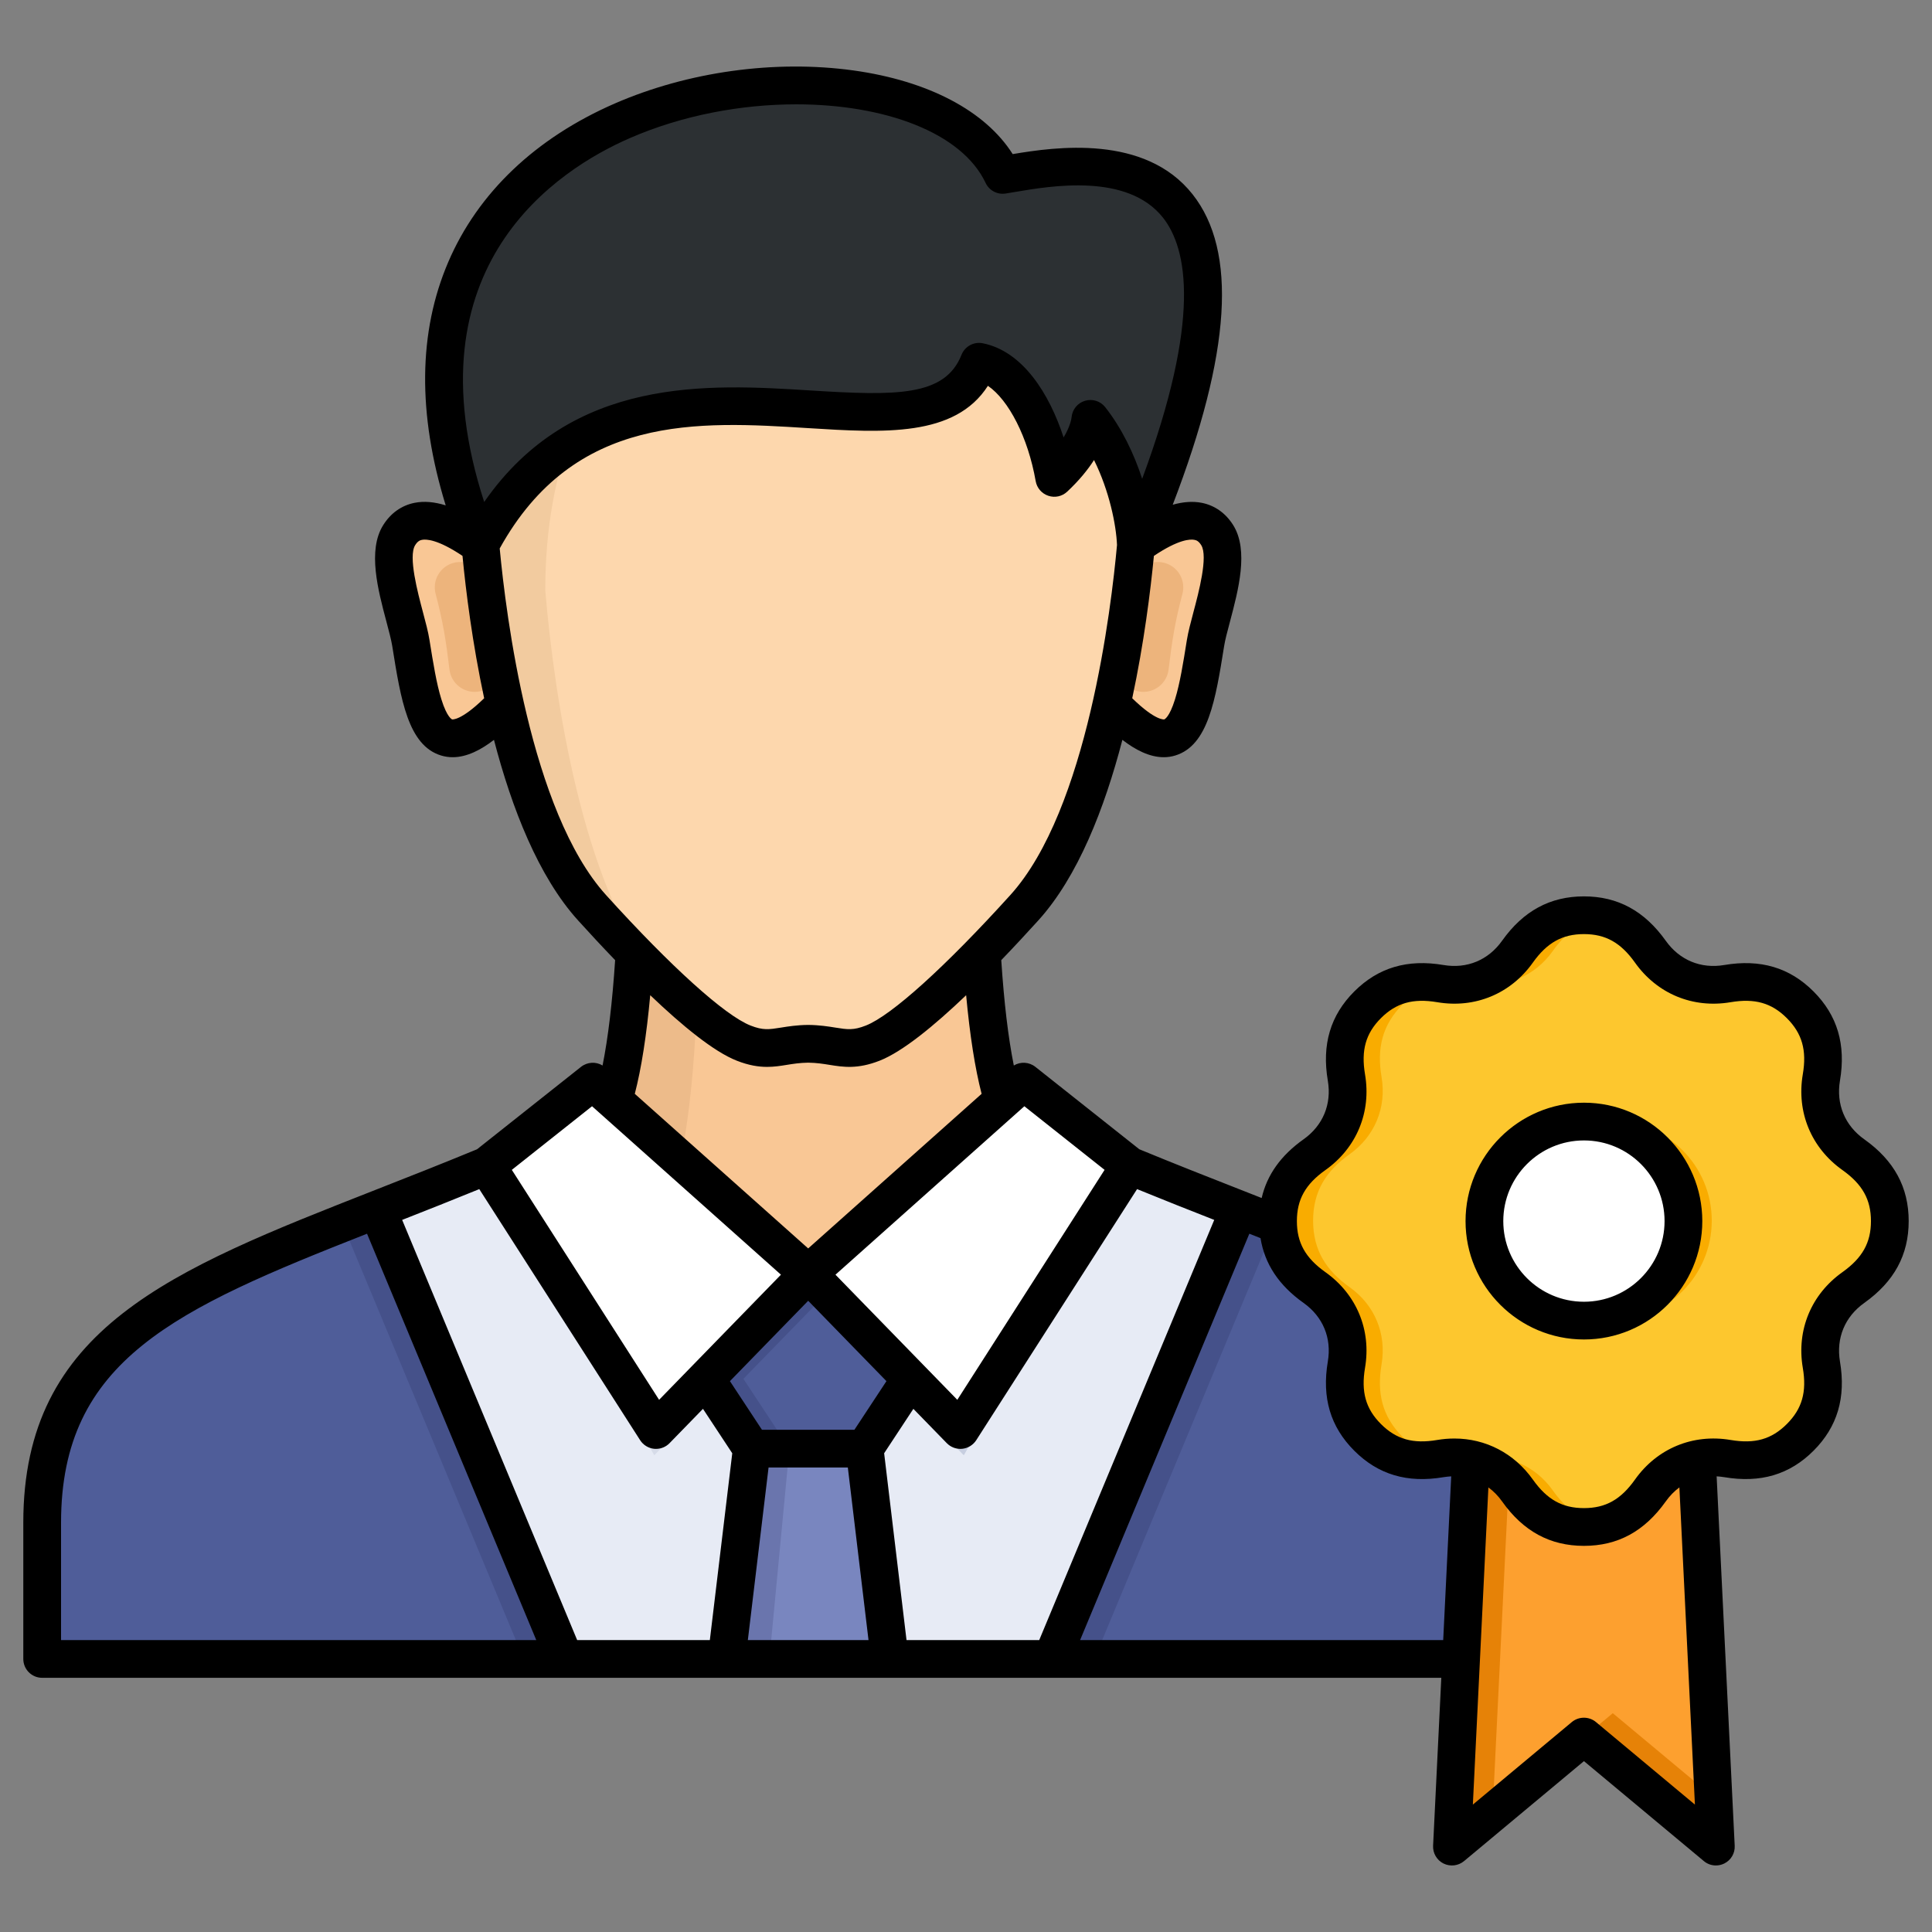<svg xmlns="http://www.w3.org/2000/svg" id="Layer_1" viewBox="0 0 512 512" data-name="Layer 1"><rect x="0" y="0" width="512" height="512" fill="#808080" stroke="none"/><g fill-rule="evenodd"><path d="m139.122 180.727c-.977-13.55.172-26.319.172-26.319-2.502-2.292-6.889-6.391-11.763-9.925-7.888-5.721-17.053-9.965-21.57-2.685-4.061 6.547 1.991 21.489 3.119 28.537 3.32 20.761 6.198 39.302 30.041 10.392z" fill="#f9c795"></path><path d="m128.435 153.946c-.944-3.589-4.619-5.732-8.208-4.788s-5.732 4.619-4.788 8.208c.991 3.728 1.682 6.866 2.243 10.025.56 3.156.978 6.287 1.427 10.023.436 3.691 3.781 6.329 7.471 5.893s6.329-3.781 5.893-7.471c-.481-4.006-.929-7.365-1.532-10.76-.602-3.391-1.373-6.866-2.506-11.13z" fill="#edb47c"></path><path d="m289.677 180.727c.977-13.55-.172-26.319-.172-26.319 2.502-2.292 6.889-6.391 11.762-9.925 7.888-5.721 17.054-9.965 21.57-2.685 4.061 6.547-1.992 21.489-3.119 28.537-3.32 20.761-6.198 39.302-30.041 10.392z" fill="#f9c795"></path><path d="m300.364 153.946c.944-3.589 4.619-5.732 8.208-4.788s5.732 4.619 4.788 8.208c-.991 3.728-1.682 6.866-2.243 10.025-.56 3.156-.978 6.287-1.427 10.023-.436 3.691-3.781 6.329-7.471 5.893s-6.329-3.781-5.893-7.471c.481-4.006.929-7.365 1.532-10.76.602-3.391 1.373-6.866 2.506-11.13z" fill="#edb47c"></path><path d="m214.4 344.005-53.371-47.586c5.431-12.773 8.201-39.107 8.312-79.003h90.118c.111 39.895 2.881 66.229 8.312 79.003z" fill="#edbb8a"></path><path d="m214.4 344.006-35.352-31.52c4.024-14.255 6.083-38.524 6.178-72.806h74.618c.939 27.602 3.581 46.517 7.928 56.741l-53.371 47.586z" fill="#f9c795"></path><path d="m127.532 144.482c2.544 28.471 10.519 74.981 29.579 96.037 7.387 8.161 29.045 31.507 40.169 35.88 7.05 2.771 9.643.269 17.119.189 7.477.081 10.07 2.583 17.12-.189 11.125-4.374 32.782-27.719 40.169-35.88 19.06-21.057 27.035-67.567 29.579-96.037 0-62.398-43.461-90.075-86.868-90.427-43.406.352-86.867 28.028-86.867 90.427z" fill="#f2cb9f"></path><path d="m172.826 256.993c8.533 8.418 18.173 16.937 24.454 19.407 7.05 2.771 9.643.269 17.119.189 7.477.081 10.07 2.583 17.12-.189 11.125-4.374 32.782-27.719 40.169-35.88 19.06-21.057 27.035-67.567 29.579-96.037 0-41.381-19.117-67.486-44.653-80.483-8.198-2.372-16.721-3.57-25.244-3.644-43.407.373-86.868 29.789-86.868 96.108 2.488 29.584 10.168 77.492 28.323 100.529z" fill="#fdd7ad"></path><path d="m417.443 439.641v-36.126c0-55.956-48.059-65.763-117.83-94.619l-28.105-22.285-57.108 50.917-57.108-50.917-28.105 22.285c-69.771 28.856-117.83 38.663-117.83 94.619v36.126z" fill="#4f5d99"></path><path d="m338.082 324.218c-3.091-1.226-6.252-2.469-9.48-3.737l-49.63 119.16h11.036l48.073-115.424z" fill="#45518a"></path><path d="m149.827 439.641-49.63-119.16 28.989-11.584 28.105-22.286 57.108 50.918 57.109-50.918 28.105 22.286 28.989 11.584-49.629 119.16h-64.574z" fill="#e7ebf5"></path><path d="m214.4 337.529 27.133 27.872-12.188 18.494 6.685 55.746h-43.26l6.685-55.746-12.188-18.494z" fill="#6a75ad"></path><path d="m214.4 337.529 27.133 27.872-12.188 18.494 6.685 55.746h-32.129l5.296-55.746-12.187-18.494z" fill="#7986bf"></path><path d="m214.399 337.529 27.134 27.872-12.188 18.494h-14.946-14.945l-12.188-18.494z" fill="#45518a"></path><path d="m219.271 342.533 22.262 22.868-12.188 18.494h-14.946-5.202l-12.187-18.494z" fill="#4f5d99"></path><path d="m217.324 340.532-43.937 45.133-44.202-76.768 44.882 70.062 40.332-41.43z" fill="#d6dbe8"></path><path d="m214.399 337.529-40.332 41.43-44.881-70.062 28.106-22.286z" fill="#fff"></path><path d="m214.4 337.529 40.333 41.43 44.88-70.062-28.105-22.286z" fill="#fff"></path><path d="m90.717 324.218c3.091-1.226 6.252-2.469 9.48-3.737l49.63 119.16h-11.037l-48.073-115.424z" fill="#45518a"></path><path d="m214.4 343.535 41.013 42.13 44.201-76.768-44.882 70.062-40.332-41.43z" fill="#c7cee0"></path><path d="m127.412 144.567c-50.538-126.326 116.176-145.644 138.57-98.213 15.757-2.457 85.227-19.233 35.317 98.213-.265-8.282-3.903-23.221-12.066-33.548-.19 1.979-1.596 8.18-9.572 15.652-2.502-14.274-9.898-28.78-19.941-30.78-14.241 35.958-95.869-20.433-132.306 48.676z" fill="#2c3033"></path><path d="m448.61 359.243 6.377 130.136-34.997-29.181-34.997 29.181 6.378-130.136z" fill="#e68207"></path><path d="m448.609 359.243 5.746 117.238-26.947-22.468-7.418 6.185-24.463 20.397 5.948-121.352z" fill="#fda02f"></path><path d="m437.606 252.048c4.738 6.672 12.382 9.838 20.45 8.471 7.501-1.272 13.773.099 19.293 5.619 5.522 5.521 6.889 11.79 5.619 19.293-1.367 8.068 1.799 15.711 8.471 20.45 6.204 4.406 9.669 9.808 9.669 17.616s-3.466 13.21-9.669 17.616c-6.672 4.739-9.838 12.382-8.471 20.45 1.272 7.501-.099 13.773-5.619 19.293-5.521 5.522-11.79 6.889-19.293 5.62-8.068-1.367-15.712 1.799-20.45 8.47-4.406 6.203-9.808 9.669-17.616 9.669s-13.21-3.466-17.616-9.669c-4.739-6.672-12.382-9.838-20.45-8.471-7.501 1.272-13.773-.099-19.293-5.619-5.522-5.521-6.889-11.79-5.62-19.293 1.367-8.068-1.799-15.711-8.47-20.45-6.203-4.406-9.669-9.808-9.669-17.616s3.466-13.21 9.669-17.616c6.672-4.738 9.838-12.382 8.471-20.45-1.272-7.501.099-13.773 5.619-19.293 5.521-5.522 11.79-6.889 19.293-5.619 8.068 1.367 15.711-1.799 20.45-8.471 4.406-6.203 9.808-9.669 17.616-9.669s13.21 3.466 17.616 9.669z" fill="#f9ac00"></path><path d="m437.606 252.048c4.739 6.672 12.382 9.838 20.451 8.471 7.501-1.272 13.773.099 19.293 5.619 5.522 5.521 6.889 11.79 5.619 19.293-1.367 8.068 1.799 15.711 8.471 20.45 6.203 4.406 9.669 9.808 9.669 17.616s-3.466 13.21-9.669 17.616c-6.672 4.739-9.838 12.382-8.471 20.45 1.272 7.501-.099 13.773-5.619 19.293-5.521 5.522-11.79 6.889-19.293 5.619-8.068-1.367-15.712 1.799-20.451 8.471-3.493 4.917-7.612 8.114-13.059 9.229-5.447-1.114-9.566-4.311-13.059-9.229-4.739-6.672-12.382-9.838-20.45-8.471-.346.059-.69.111-1.03.159-2.577-.563-5.305-.629-8.084-.159l-.105.017c-3.65-.752-6.98-2.543-10.074-5.636-5.522-5.521-6.89-11.79-5.62-19.293 1.367-8.069-1.799-15.712-8.47-20.45-6.203-4.406-9.669-9.808-9.669-17.616s3.466-13.21 9.669-17.616c6.672-4.739 9.838-12.382 8.471-20.45-1.272-7.501.099-13.773 5.619-19.293 3.095-3.095 6.425-4.884 10.076-5.636l.103.017c2.779.47 5.507.404 8.083-.159.341.047.685.1 1.031.159 8.068 1.367 15.712-1.799 20.45-8.471 3.493-4.917 7.612-8.114 13.059-9.228 5.447 1.114 9.566 4.311 13.059 9.228z" fill="#fdc72e"></path></g><circle cx="427.24" cy="323.497" fill="#f9ac00" r="26.393"></circle><circle cx="419.99" cy="323.497" fill="#fff" r="26.393"></circle><path d="m419.765 344.976c-11.807 0-21.379-9.589-21.379-21.37s9.572-21.379 21.379-21.379 21.361 9.589 21.361 21.379-9.591 21.37-21.361 21.37zm0-52.75c-17.301 0-31.38 14.081-31.38 31.38s14.079 31.37 31.38 31.37 31.361-14.069 31.361-31.37-14.06-31.38-31.361-31.38zm68.496 44.91c5.289-3.769 7.561-7.809 7.561-13.53s-2.272-9.77-7.561-13.53c-8.269-5.87-12.198-15.349-10.504-25.35 1.099-6.401-.186-10.861-4.227-14.911-4.041-4.039-8.492-5.298-14.899-4.22-10 1.7-19.48-2.229-25.346-10.498-3.762-5.291-7.803-7.552-13.521-7.552s-9.777 2.261-13.539 7.552c-5.866 8.269-15.345 12.198-25.346 10.498-6.403-1.078-10.863.181-14.913 4.22-4.039 4.05-5.3 8.511-4.22 14.911 1.7 10.001-2.229 19.48-10.5 25.35-5.3 3.76-7.559 7.81-7.559 13.53s2.259 9.76 7.559 13.53c8.27 5.87 12.2 15.34 10.5 25.34-1.08 6.41.181 10.87 4.22 14.909 4.05 4.051 8.511 5.311 14.913 4.222 1.527-.261 3.054-.382 4.563-.382 8.25 0 15.811 3.881 20.783 10.88 3.762 5.302 7.803 7.561 13.539 7.561s9.759-2.259 13.521-7.561c5.866-8.269 15.345-12.189 25.346-10.498 6.406 1.089 10.857-.181 14.899-4.222 4.041-4.039 5.326-8.499 4.227-14.909-1.695-10.001 2.235-19.47 10.504-25.34zm-65.311 119.23c-1.844-1.54-4.544-1.54-6.406 0l-26.221 21.871 4.116-84.06c1.36 1 2.589 2.24 3.631 3.719 5.624 7.922 12.72 11.772 21.696 11.772s16.034-3.85 21.677-11.772c1.043-1.479 2.272-2.719 3.613-3.719l4.116 84.06-26.221-21.871zm-136.713-21.729 44.852-107.69c1 .39 1.979.78 2.959 1.17 1.121 6.879 4.87 12.52 11.41 17.171 5.14 3.65 7.49 9.309 6.431 15.519-1.62 9.581.668 17.31 7.01 23.651 6.339 6.339 14.079 8.63 23.64 7.01.708-.11 1.378-.181 2.049-.22l-2.123 43.39h-96.227zm-270.058-31.122c0-43.138 30.389-56.61 81.088-76.569l44.85 107.69h-125.938zm140.719-110.349-21.26 16.859 39.03 60.94 32.291-33.16zm-24.471-147.82c19.791-35.76 52.69-33.71 81.761-31.89 19.93 1.249 38.87 2.43 47.619-11.209 5.511 3.749 10.63 13.66 12.66 25.258.32 1.81 1.6 3.302 3.35 3.881 1.741.59 3.66.169 5-1.091 3.19-2.989 5.481-5.829 7.11-8.379 4.069 8.2 5.87 17.2 6.09 22.51-1.49 16.47-7.829 70.199-28.27 92.771-17.18 18.979-31.49 31.909-38.279 34.579-3.32 1.311-4.902 1.05-8.06.549-1.87-.3-4.2-.68-7.17-.71h-.11c-2.979.03-5.3.41-7.17.71-3.16.501-4.742.762-8.062-.549-6.79-2.671-21.109-15.601-38.289-34.579-20.07-22.171-26.54-74.371-28.18-91.851zm-12.619 45.301c-.011-.011-1.33-.46-2.84-5.33-1.3-4.151-2.181-9.68-3.121-15.53l-.03-.19c-.33-2.112-1.019-4.691-1.751-7.431-1.36-5.131-3.909-14.69-2.049-17.681.659-1.069 1.28-1.32 1.799-1.419 1.08-.22 4.19-.16 10.751 4.25.888 9.289 2.609 23.059 5.74 37.73-6.2 6.039-8.481 5.609-8.499 5.6zm47.109-154.049c-18.91 8.239-58.97 33.719-38.6 96.428 23.271-33.499 59.48-31.24 86.491-29.549 22.599 1.41 35.6 1.671 39.998-9.44.89-2.249 3.261-3.54 5.632-3.069 10.58 2.11 17.63 13.319 21.429 24.958 1.831-3.048 2.09-5.069 2.12-5.41.201-2.028 1.611-3.739 3.57-4.309 1.961-.579 4.071.089 5.33 1.689 4.38 5.54 7.63 12.33 9.801 18.992 15.709-42.401 11.978-61.02 5.52-69.201-9.401-11.889-29.601-8.449-39.3-6.8-.899.149-1.711.29-2.421.4-2.19.341-4.339-.801-5.289-2.81-6.33-13.41-26.851-20.83-50.191-20.83-14.52 0-30.13 2.87-44.09 8.95zm149.621 106.469c.549.099 1.14.35 1.808 1.419 1.851 2.991-.689 12.55-2.06 17.69-.719 2.73-1.41 5.309-1.749 7.421l-.032.19c-.929 5.849-1.819 11.379-3.11 15.53-1.509 4.87-2.829 5.319-2.84 5.33-.03.009-2.309.439-8.499-5.6 3.13-14.671 4.84-28.441 5.74-37.73 6.561-4.41 9.662-4.47 10.742-4.25zm-45.071 150.1-50.058 44.639 32.29 33.16 39.028-60.94zm-37.159 91.959 5.93 49.511h35.169l46.38-111.351c-6.611-2.589-13.39-5.28-20.45-8.159l-42.621 66.54c-.831 1.28-2.19 2.119-3.71 2.28-1.52.149-3.021-.4-4.09-1.49l-8.861-9.101-7.749 11.77zm-30.631 3.781h21.01l5.479 45.731h-31.979zm10.502-44.189 20.739 21.299-8.49 12.891h-24.5l-8.488-12.891 20.74-21.299zm-18.942-63.631c3.201 1.261 5.781 1.65 8.06 1.65 1.89 0 3.581-.27 5.241-.54 1.689-.27 3.43-.549 5.641-.579 2.209.03 3.959.309 5.639.579 3.659.59 7.449 1.19 13.31-1.11 6.05-2.38 14.41-9.22 22.91-17.34.979 10.61 2.35 19.36 4.099 26.13l-45.958 40.971-45.95-40.971c1.751-6.77 3.119-15.53 4.09-26.139 8.509 8.129 16.859 14.969 22.919 17.349zm-25.59 100.581-42.63-66.54c-7.049 2.879-13.839 5.57-20.441 8.159l46.381 111.351h35.16l5.941-49.511-7.76-11.77-8.861 9.101c-.95.97-2.24 1.51-3.579 1.51-.171 0-.341-.011-.51-.02-1.51-.16-2.881-1-3.7-2.28zm324.405-79.74c-5.14-3.65-7.487-9.311-6.444-15.53 1.62-9.57-.67-17.31-7.002-23.651-6.332-6.339-14.079-8.63-23.651-7.01-6.202 1.06-11.863-1.291-15.513-6.429-5.643-7.911-12.719-11.76-21.677-11.76s-16.072 3.849-21.696 11.76c-3.65 5.138-9.311 7.488-15.532 6.429-9.561-1.62-17.301.68-23.64 7.01-6.341 6.341-8.63 14.081-7.01 23.651 1.06 6.218-1.291 11.88-6.431 15.53-6.021 4.28-9.68 9.41-11.101 15.56-1.76-.691-3.55-1.389-5.36-2.11-8.669-3.4-17.64-6.92-27.059-10.81l-27.551-21.839c-1.669-1.32-3.95-1.43-5.71-.359-1.481-7.351-2.591-16.701-3.33-27.922 3.431-3.559 6.751-7.149 9.82-10.529 10.511-11.609 17.56-29.73 22.281-47.85 3.371 2.6 7.14 4.6 10.959 4.6 1.03 0 2.071-.149 3.099-.469 8.701-2.691 10.632-14.811 12.881-28.84l.03-.18c.249-1.609.881-3.95 1.54-6.431 2.229-8.41 5.01-18.87.89-25.53-2-3.22-4.9-5.28-8.38-5.969-2.341-.451-4.89-.281-7.68.51 15.45-40.241 17.161-67.222 5.259-82.271-12.619-15.969-36.408-12.55-47.669-10.651-7.23-11.42-22.329-19.409-42.179-22.169-20.8-2.881-43.87.309-63.279 8.76-20.992 9.149-36.24 23.659-44.101 41.96-7.971 18.55-8.19 40.22-.7 64.54-3-.941-5.73-1.17-8.23-.68-3.481.689-6.371 2.749-8.369 5.969-4.131 6.65-1.35 17.12.888 25.521.661 2.49 1.281 4.831 1.54 6.44l.03.19c2.24 14.031 4.181 26.139 12.87 28.83 1.039.32 2.071.469 3.11.469 3.82 0 7.582-2 10.951-4.6 4.721 18.12 11.781 36.24 22.29 47.85 3.06 3.38 6.39 6.97 9.82 10.529-.74 11.22-1.861 20.571-3.33 27.922-1.76-1.071-4.039-.961-5.71.359l-27.551 21.839c-9.44 3.9-18.409 7.421-27.089 10.829-54.081 21.23-93.16 36.572-93.16 88.12v36.121c0 2.76 2.238 4.999 4.998 4.999h370.786l-2.173 44.49c-.101 1.981.981 3.831 2.75 4.721 1.788.879 3.911.639 5.457-.641l31.771-26.489 31.771 26.489c.913.771 2.049 1.16 3.185 1.16.763 0 1.527-.169 2.235-.52 1.788-.89 2.868-2.739 2.756-4.721l-4.786-97.879c.671.039 1.341.11 2.03.22 9.572 1.62 17.319-.671 23.651-7.01 6.332-6.341 8.622-14.07 7.002-23.651-1.043-6.209 1.304-11.869 6.444-15.519 7.915-5.632 11.77-12.722 11.77-21.681s-3.855-16.059-11.77-21.679z" fill-rule="evenodd"></path></svg>